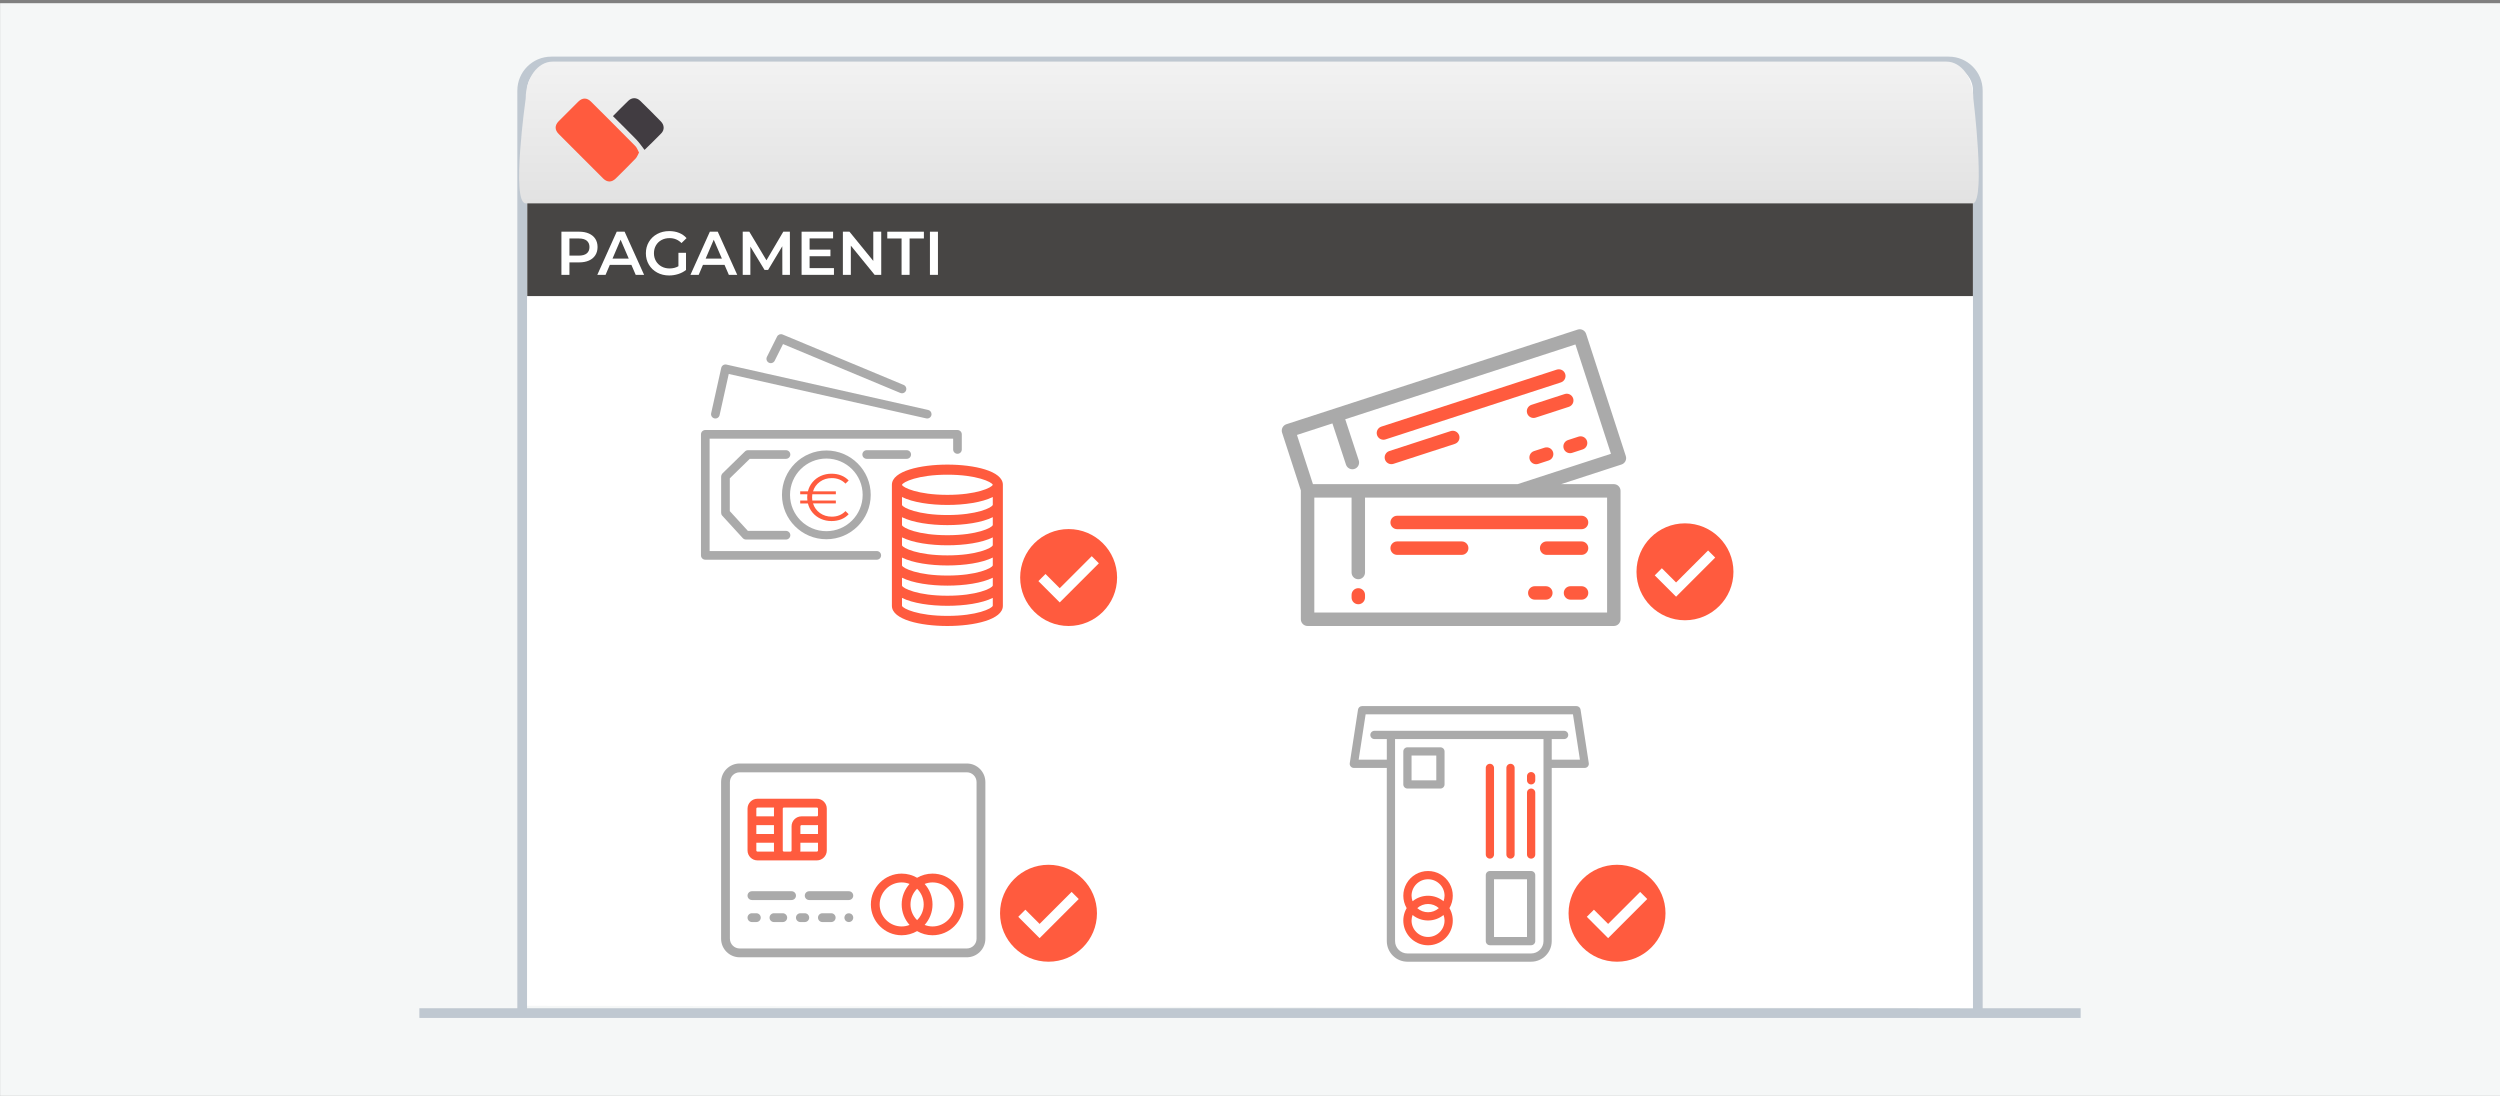 <?xml version="1.0" encoding="utf-8"?>
<!-- Generator: Adobe Illustrator 16.0.0, SVG Export Plug-In . SVG Version: 6.00 Build 0)  -->
<!DOCTYPE svg PUBLIC "-//W3C//DTD SVG 1.1//EN" "http://www.w3.org/Graphics/SVG/1.1/DTD/svg11.dtd">
<svg version="1.1" id="Livello_1" xmlns="http://www.w3.org/2000/svg" xmlns:xlink="http://www.w3.org/1999/xlink" x="0px" y="0px"
	 width="365px" height="160px" viewBox="2422.667 -199.5 365 160" enable-background="new 2422.667 -199.5 365 160"
	 xml:space="preserve">
<rect x="2422.667" y="-199.5" width="365" height="160" fill="#808080" stroke="none"/>
<rect x="2422.679" y="-199.031" fill="#F5F7F7" width="365" height="160"/>
<g>
	<g>
		<path id="Line_5_" fill="#FFFFFF" stroke="#BFC8D1" stroke-width="1.417" stroke-linecap="square" d="M2484.604-51.59h241.127"/>
		<g>
			<path id="path-3_4_" fill="#FFFFFF" stroke="#BFC8D1" stroke-width="1.417" stroke-linecap="square" d="M2498.906-52.654
				v-133.618c0-2.349,1.902-4.251,4.25-4.251h204.023c2.346,0,4.25,1.902,4.25,4.251v133.959"/>
		</g>
	</g>
	<linearGradient id="SVGID_1_" gradientUnits="userSpaceOnUse" x1="2605.013" y1="-190.503" x2="2605.013" y2="-169.813">
		<stop  offset="0" style="stop-color:#F2F2F2"/>
		<stop  offset="1" style="stop-color:#E2E2E2"/>
	</linearGradient>
	<path fill="url(#SVGID_1_)" d="M2710.773-169.813h-211.352c-2.166,0,0-15.332,0-15.332c0-2.96,1.756-5.358,3.922-5.358h203.508
		c2.166,0,3.922,2.398,3.922,5.358C2710.773-185.145,2712.559-170.476,2710.773-169.813z"/>
	<g>
		<path fill-rule="evenodd" clip-rule="evenodd" fill="#FF5B3E" d="M2515.965-177.228c-0.188,0.34-0.287,0.653-0.49,0.865
			c-0.949,0.989-1.92,1.956-2.9,2.916c-0.604,0.592-1.252,0.597-1.855-0.003c-2.168-2.155-4.328-4.318-6.482-6.486
			c-0.596-0.602-0.596-1.259-0.01-1.857c0.947-0.966,1.904-1.922,2.869-2.869c0.605-0.594,1.26-0.595,1.855-0.001
			c2.168,2.157,4.332,4.316,6.477,6.493C2515.666-177.93,2515.779-177.564,2515.965-177.228z"/>
		<path fill-rule="evenodd" clip-rule="evenodd" fill="#413C41" d="M2512.156-182.545c0.785-0.786,1.5-1.533,2.25-2.246
			c0.529-0.504,1.215-0.497,1.742,0.017c1.02,0.989,2.025,1.996,3.018,3.015c0.496,0.51,0.535,1.213,0.061,1.71
			c-0.82,0.86-1.688,1.678-2.457,2.434c-0.393-0.499-0.75-1.044-1.195-1.508C2514.467-180.272,2513.32-181.384,2512.156-182.545z"/>
	</g>
	<rect x="2499.646" y="-169.813" fill="#474544" width="211.064" height="13.541"/>
	<g>
		<g>
			<path fill="#FFFFFF" d="M2508.653-165.402c0.405,0.181,0.716,0.438,0.932,0.774s0.324,0.735,0.324,1.197
				c0,0.456-0.108,0.854-0.324,1.192s-0.526,0.599-0.932,0.778c-0.404,0.18-0.88,0.27-1.426,0.27h-1.423v1.818h-1.17v-6.3h2.593
				C2507.773-165.672,2508.249-165.582,2508.653-165.402z M2508.334-162.504c0.264-0.216,0.396-0.525,0.396-0.927
				c0-0.402-0.133-0.711-0.396-0.928c-0.264-0.216-0.651-0.323-1.161-0.323h-1.368v2.502h1.368
				C2507.683-162.18,2508.07-162.288,2508.334-162.504z"/>
			<path fill="#FFFFFF" d="M2514.85-160.83h-3.149l-0.621,1.458h-1.206l2.835-6.3h1.152l2.844,6.3h-1.225L2514.85-160.83z
				 M2514.463-161.748l-1.188-2.754l-1.18,2.754H2514.463z"/>
			<path fill="#FFFFFF" d="M2521.718-162.594h1.106v2.511c-0.324,0.258-0.702,0.456-1.134,0.594s-0.876,0.207-1.332,0.207
				c-0.643,0-1.221-0.14-1.737-0.418c-0.516-0.279-0.921-0.665-1.215-1.157c-0.294-0.491-0.44-1.047-0.44-1.665
				c0-0.617,0.146-1.173,0.44-1.665c0.294-0.491,0.7-0.877,1.22-1.156c0.519-0.279,1.103-0.418,1.75-0.418
				c0.528,0,1.009,0.087,1.44,0.261s0.795,0.429,1.089,0.765l-0.738,0.721c-0.479-0.48-1.059-0.721-1.736-0.721
				c-0.444,0-0.839,0.094-1.184,0.279c-0.346,0.186-0.615,0.447-0.811,0.783c-0.194,0.336-0.292,0.72-0.292,1.151
				c0,0.421,0.098,0.799,0.292,1.135c0.195,0.336,0.465,0.6,0.811,0.792c0.345,0.191,0.736,0.288,1.174,0.288
				c0.492,0,0.925-0.108,1.297-0.324V-162.594z"/>
			<path fill="#FFFFFF" d="M2528.448-160.83h-3.149l-0.621,1.458h-1.206l2.835-6.3h1.152l2.844,6.3h-1.225L2528.448-160.83z
				 M2528.062-161.748l-1.188-2.754l-1.18,2.754H2528.062z"/>
			<path fill="#FFFFFF" d="M2536.891-159.372l-0.009-4.176l-2.07,3.456h-0.521l-2.07-3.402v4.122h-1.116v-6.3h0.963l2.502,4.176
				l2.457-4.176h0.964l0.009,6.3H2536.891z"/>
			<path fill="#FFFFFF" d="M2544.424-160.354v0.981h-4.726v-6.3h4.6v0.98h-3.43v1.639h3.042v0.963h-3.042v1.736H2544.424z"/>
			<path fill="#FFFFFF" d="M2551.327-165.672v6.3h-0.963l-3.475-4.266v4.266h-1.161v-6.3h0.963l3.475,4.266v-4.266H2551.327z"/>
			<path fill="#FFFFFF" d="M2554.297-164.682h-2.088v-0.99h5.346v0.99h-2.088v5.31h-1.17V-164.682z"/>
			<path fill="#FFFFFF" d="M2558.437-165.672h1.17v6.3h-1.17V-165.672z"/>
		</g>
	</g>
	<g>
		<g>
			<path fill="#FF5B3E" d="M2546.109-124.882l0.465,0.456c-0.305,0.33-0.67,0.58-1.096,0.748c-0.428,0.168-0.896,0.252-1.408,0.252
				c-0.564,0-1.084-0.108-1.564-0.325c-0.479-0.217-0.881-0.52-1.207-0.908c-0.328-0.388-0.553-0.835-0.676-1.34h-1.127v-0.427
				h1.049c-0.02-0.149-0.029-0.301-0.029-0.456c0-0.162,0.01-0.314,0.029-0.457h-1.049v-0.427h1.127
				c0.123-0.505,0.348-0.952,0.676-1.34c0.326-0.388,0.729-0.691,1.207-0.908c0.48-0.217,1-0.325,1.564-0.325
				c0.512,0,0.98,0.084,1.408,0.252c0.426,0.168,0.791,0.414,1.096,0.738l-0.465,0.457c-0.531-0.538-1.197-0.806-2-0.806
				c-0.66,0-1.238,0.178-1.734,0.534c-0.494,0.356-0.83,0.822-1.004,1.398h3.33v0.427h-3.438c-0.02,0.143-0.029,0.294-0.029,0.457
				c0,0.155,0.01,0.307,0.029,0.456h3.438v0.427h-3.33c0.174,0.576,0.51,1.042,1.004,1.398c0.496,0.356,1.074,0.534,1.734,0.534
				C2544.918-124.066,2545.584-124.338,2546.109-124.882z"/>
		</g>
		<g>
			<g>
				<g>
					<path fill="#AAAAAA" d="M2562.459-136.717h-0.002h-36.816c-0.35,0-0.631,0.282-0.631,0.63v0v17.672
						c-0.002,0.349,0.279,0.631,0.629,0.633h0.002h25.035c0.35,0,0.631-0.284,0.631-0.633s-0.281-0.631-0.631-0.631h-24.404v-16.409
						h35.555v1.578c0,0.348,0.281,0.63,0.629,0.63h0.002c0.35,0.001,0.631-0.281,0.631-0.629c0-0.001,0-0.001,0-0.001v-2.21
						C2563.088-136.434,2562.807-136.716,2562.459-136.717z"/>
				</g>
			</g>
			<g>
				<g>
					<path fill="#AAAAAA" d="M2558.178-139.647l-29.453-6.626c-0.164-0.037-0.336-0.007-0.477,0.082
						c-0.141,0.09-0.242,0.232-0.279,0.396l-1.473,6.628c-0.074,0.34,0.141,0.678,0.48,0.753s0.676-0.139,0.752-0.479l1.336-6.008
						l28.836,6.487c0.045,0.01,0.092,0.015,0.141,0.015c0.348,0,0.629-0.283,0.629-0.632
						C2558.67-139.327,2558.467-139.582,2558.178-139.647z"/>
				</g>
			</g>
			<g>
				<g>
					<path fill="#AAAAAA" d="M2554.602-143.299l-17.672-7.363c-0.309-0.127-0.662,0.005-0.811,0.301l-1.473,2.946
						c-0.166,0.308-0.051,0.691,0.256,0.858c0.307,0.167,0.691,0.052,0.859-0.256c0.006-0.012,0.01-0.023,0.018-0.036v0.001
						l1.209-2.418l17.125,7.136c0.324,0.135,0.693-0.018,0.828-0.339C2555.076-142.793,2554.926-143.163,2554.602-143.299z"/>
				</g>
			</g>
			<g>
				<g>
					<path fill="#AAAAAA" d="M2555.047-133.771h-5.844c-0.348,0-0.631,0.283-0.631,0.631c0,0.349,0.283,0.631,0.631,0.631h5.844
						c0.35,0,0.633-0.282,0.633-0.631C2555.68-133.489,2555.396-133.771,2555.047-133.771z"/>
				</g>
			</g>
			<g>
				<g>
					<path fill="#AAAAAA" d="M2543.313-133.73c-3.578,0-6.479,2.902-6.479,6.48c0.002,3.578,2.902,6.477,6.479,6.48
						c3.578,0,6.48-2.901,6.48-6.48C2549.793-130.828,2546.891-133.73,2543.313-133.73z M2543.313-121.948
						c-2.928,0-5.303-2.374-5.303-5.302c0.004-2.927,2.375-5.298,5.303-5.302c2.928,0,5.303,2.374,5.303,5.302
						C2548.615-124.321,2546.24-121.948,2543.313-121.948z"/>
				</g>
			</g>
			<g>
				<g>
					<g>
						<path fill="#FF5B3E" d="M2560.986-131.668c-3.904,0-8.102,0.923-8.102,2.946v17.672c0,2.022,4.197,2.945,8.102,2.945
							c3.902,0,8.1-0.923,8.1-2.945v-17.672C2569.086-130.745,2564.889-131.668,2560.986-131.668z M2567.613-111.061
							c-0.113,0.408-2.32,1.481-6.627,1.481c-4.311,0-6.518-1.073-6.627-1.471v-1.157c1.564,0.788,4.152,1.157,6.627,1.157
							c2.471,0,5.061-0.372,6.627-1.158V-111.061z M2567.613-114.006c-0.113,0.408-2.32,1.483-6.627,1.483
							c-4.311,0-6.518-1.075-6.627-1.473v-1.158c1.564,0.79,4.152,1.158,6.627,1.158c2.471,0,5.061-0.372,6.627-1.158V-114.006z
							 M2567.613-116.952c-0.113,0.41-2.32,1.483-6.627,1.483c-4.311,0-6.518-1.073-6.627-1.472v-1.157
							c1.564,0.789,4.152,1.157,6.627,1.157c2.471,0,5.061-0.372,6.627-1.158V-116.952z M2567.613-119.897
							c-0.113,0.409-2.32,1.483-6.627,1.483c-4.311,0-6.518-1.074-6.627-1.472v-1.158c1.564,0.789,4.152,1.158,6.627,1.158
							c2.471,0,5.061-0.371,6.627-1.158V-119.897z M2567.613-122.842c-0.113,0.409-2.32,1.483-6.627,1.483
							c-4.311,0-6.518-1.075-6.627-1.473v-1.158c1.564,0.785,4.152,1.158,6.627,1.158c2.471,0,5.061-0.373,6.627-1.159V-122.842z
							 M2567.613-125.788c-0.113,0.409-2.32,1.483-6.627,1.483c-4.311,0-6.518-1.074-6.627-1.471v-1.159
							c1.564,0.786,4.152,1.159,6.627,1.159c2.471,0,5.061-0.373,6.627-1.16V-125.788z M2560.986-127.25
							c-4.303,0-6.51-1.072-6.627-1.459v-0.004c0.117-0.41,2.324-1.481,6.627-1.481c4.27,0,6.479,1.056,6.627,1.472
							C2567.465-128.305,2565.256-127.25,2560.986-127.25z"/>
					</g>
				</g>
			</g>
			<g>
				<g>
					<path fill="#AAAAAA" d="M2537.42-121.991h-5.564l-2.639-2.887v-4.785l2.916-2.847h5.287c0.352,0,0.633-0.282,0.633-0.631
						c0-0.348-0.281-0.631-0.633-0.631h-5.543c-0.166,0-0.326,0.063-0.443,0.179l-3.289,3.209c-0.123,0.144-0.191,0.326-0.191,0.516
						v5.236c0,0.158,0.059,0.31,0.164,0.426l2.994,3.272c0.119,0.129,0.289,0.205,0.465,0.205h5.844c0.352,0,0.633-0.282,0.633-0.63
						C2538.053-121.707,2537.771-121.991,2537.42-121.991z"/>
				</g>
			</g>
		</g>
		<path fill="#FF5B3E" d="M2578.686-122.257c-3.908,0-7.076,3.168-7.076,7.076c0,3.909,3.168,7.076,7.076,7.076
			s7.076-3.167,7.076-7.076C2585.762-119.089,2582.594-122.257,2578.686-122.257z M2577.387-111.546l-3.115-3.115l1.037-1.038
			l2.078,2.077l4.674-4.675l1.039,1.039L2577.387-111.546z"/>
	</g>
	<g>
		<g>
			<path fill="#AAAAAA" d="M2653.428-95.901c-0.047-0.293-0.297-0.51-0.596-0.51h-31.301c-0.297,0-0.551,0.217-0.594,0.51
				l-1.205,7.827c-0.027,0.172,0.023,0.348,0.137,0.482c0.115,0.135,0.281,0.21,0.457,0.21h4.814v25.281
				c0.004,1.661,1.35,3.009,3.012,3.011h18.059c1.662-0.002,3.008-1.35,3.01-3.011v-25.281h4.816c0.174,0,0.342-0.075,0.455-0.21
				c0.115-0.135,0.168-0.311,0.139-0.482L2653.428-95.901z M2648.018-62.101c0,0.998-0.809,1.807-1.807,1.807h-18.059
				c-0.998,0-1.807-0.809-1.807-1.807v-29.494h21.672V-62.101z M2649.221-88.586v-3.009h1.807c0.334,0,0.602-0.271,0.602-0.604
				s-0.268-0.602-0.602-0.602h-27.691c-0.33,0-0.602,0.27-0.602,0.602s0.271,0.604,0.602,0.604h1.805v3.009h-4.109l1.016-6.621
				h30.27l1.018,6.621H2649.221z"/>
			<path fill="#FF5B3E" d="M2631.162-72.332c-1.291-0.003-2.484,0.686-3.129,1.804s-0.643,2.497,0.006,3.614
				c-0.881,1.517-0.545,3.447,0.799,4.578c1.344,1.128,3.305,1.128,4.648,0c1.344-1.131,1.68-3.062,0.799-4.578
				c0.648-1.117,0.652-2.496,0.008-3.614S2632.453-72.335,2631.162-72.332z M2631.162-71.13c1.33,0,2.41,1.079,2.41,2.409
				c-0.004,0.272-0.055,0.542-0.148,0.8c-1.32-1.066-3.203-1.066-4.521,0c-0.094-0.258-0.145-0.527-0.148-0.8
				C2628.754-70.051,2629.832-71.13,2631.162-71.13z M2632.738-66.914c-0.896,0.802-2.254,0.802-3.152,0
				C2630.484-67.719,2631.842-67.719,2632.738-66.914z M2631.162-62.702c-1.33,0-2.408-1.076-2.408-2.408
				c0.004-0.272,0.055-0.543,0.148-0.799c1.318,1.066,3.201,1.066,4.521,0c0.094,0.256,0.145,0.526,0.148,0.799
				C2633.572-63.778,2632.492-62.702,2631.162-62.702z"/>
			<path fill="#AAAAAA" d="M2646.211-72.332h-6.018c-0.334,0-0.602,0.27-0.602,0.602v9.63c0,0.334,0.268,0.604,0.602,0.604h6.018
				c0.334,0,0.604-0.27,0.604-0.604v-9.63C2646.814-72.063,2646.545-72.332,2646.211-72.332z M2645.609-62.702h-4.814v-8.428h4.814
				V-62.702z"/>
			<path fill="#FF5B3E" d="M2640.193-74.139c0.332,0,0.602-0.269,0.602-0.602v-12.642c0-0.332-0.27-0.602-0.602-0.602
				c-0.334,0-0.602,0.27-0.602,0.602v12.642C2639.592-74.407,2639.859-74.139,2640.193-74.139z"/>
			<path fill="#FF5B3E" d="M2643.203-74.139c0.332,0,0.6-0.269,0.6-0.602v-12.642c0-0.332-0.268-0.602-0.6-0.602
				c-0.334,0-0.604,0.27-0.604,0.602v12.642C2642.6-74.407,2642.869-74.139,2643.203-74.139z"/>
			<path fill="#FF5B3E" d="M2646.211-84.372c-0.332,0-0.602,0.27-0.602,0.602v9.03c0,0.333,0.27,0.602,0.602,0.602
				c0.334,0,0.604-0.269,0.604-0.602v-9.03C2646.814-84.103,2646.545-84.372,2646.211-84.372z"/>
			<path fill="#FF5B3E" d="M2646.211-86.78c-0.332,0-0.602,0.271-0.602,0.603v0.602c0,0.332,0.27,0.603,0.602,0.603
				c0.334,0,0.604-0.271,0.604-0.603v-0.602C2646.814-86.51,2646.545-86.78,2646.211-86.78z"/>
			<path fill="#AAAAAA" d="M2628.152-84.372h4.816c0.332,0,0.604-0.27,0.604-0.602v-4.816c0-0.332-0.271-0.602-0.604-0.602h-4.816
				c-0.332,0-0.602,0.27-0.602,0.602v4.816C2627.551-84.642,2627.82-84.372,2628.152-84.372z M2628.754-89.188h3.611v3.612h-3.611
				V-89.188z"/>
		</g>
		<path fill="#FF5B3E" d="M2658.754-73.243c-3.908,0-7.078,3.169-7.078,7.076c0,3.908,3.17,7.077,7.078,7.077
			s7.076-3.169,7.076-7.077C2665.83-70.074,2662.662-73.243,2658.754-73.243z M2657.453-62.531l-3.113-3.116l1.037-1.037
			l2.076,2.075l4.676-4.672l1.037,1.037L2657.453-62.531z"/>
	</g>
	<g>
		<g>
			<path fill="#AAAAAA" d="M2563.82-88.029h-33.16c-1.496,0-2.713,1.216-2.713,2.711v22.869c0,1.498,1.217,2.714,2.713,2.714h33.16
				c1.492,0,2.711-1.216,2.711-2.714v-22.869C2566.531-86.813,2565.313-88.029,2563.82-88.029z M2565.244-62.449
				c0,0.788-0.639,1.426-1.424,1.426h-33.16c-0.787,0-1.426-0.638-1.426-1.426v-22.869c0-0.786,0.639-1.425,1.426-1.425h33.16
				c0.785,0,1.424,0.639,1.424,1.425V-62.449z"/>
			<path fill="#AAAAAA" d="M2538.236-69.381h-5.785c-0.357,0-0.645,0.286-0.645,0.644c0,0.354,0.287,0.642,0.645,0.642h5.785
				c0.355,0,0.643-0.288,0.643-0.642C2538.879-69.095,2538.592-69.381,2538.236-69.381z"/>
			<path fill="#AAAAAA" d="M2546.596-69.381h-5.787c-0.355,0-0.643,0.286-0.643,0.644c0,0.354,0.287,0.642,0.643,0.642h5.787
				c0.355,0,0.645-0.288,0.645-0.642C2547.24-69.095,2546.951-69.381,2546.596-69.381z"/>
			<path fill="#AAAAAA" d="M2533.092-66.167h-0.641c-0.357,0-0.645,0.289-0.645,0.644c0,0.355,0.287,0.644,0.645,0.644h0.641
				c0.355,0,0.645-0.288,0.645-0.644C2533.736-65.878,2533.447-66.167,2533.092-66.167z"/>
			<path fill="#AAAAAA" d="M2536.951-66.167h-1.285c-0.357,0-0.645,0.289-0.645,0.644c0,0.355,0.287,0.644,0.645,0.644h1.285
				c0.354,0,0.643-0.288,0.643-0.644C2537.594-65.878,2537.305-66.167,2536.951-66.167z"/>
			<path fill="#AAAAAA" d="M2540.166-66.167h-0.643c-0.355,0-0.645,0.289-0.645,0.644c0,0.355,0.289,0.644,0.645,0.644h0.643
				c0.357,0,0.643-0.288,0.643-0.644C2540.809-65.878,2540.523-66.167,2540.166-66.167z"/>
			<path fill="#AAAAAA" d="M2544.025-66.167h-1.287c-0.355,0-0.645,0.289-0.645,0.644c0,0.355,0.289,0.644,0.645,0.644h1.287
				c0.354,0,0.641-0.288,0.641-0.644C2544.666-65.878,2544.379-66.167,2544.025-66.167z"/>
			<path fill="#AAAAAA" d="M2546.139-65.979c-0.115,0.119-0.188,0.29-0.188,0.456c0,0.167,0.072,0.335,0.188,0.457
				c0.121,0.115,0.291,0.187,0.457,0.187c0.168,0,0.334-0.071,0.457-0.187c0.117-0.122,0.188-0.29,0.188-0.457
				c0-0.166-0.07-0.337-0.188-0.456C2546.807-66.218,2546.371-66.218,2546.139-65.979z"/>
			<path fill="#FF5B3E" d="M2558.814-71.953c-0.822,0-1.588,0.224-2.252,0.608c-0.662-0.385-1.43-0.608-2.25-0.608
				c-2.482,0-4.5,2.019-4.5,4.502c0,2.479,2.018,4.499,4.5,4.499c0.82,0,1.588-0.225,2.25-0.607c0.664,0.383,1.43,0.607,2.252,0.607
				c2.48,0,4.502-2.02,4.502-4.499C2563.316-69.935,2561.295-71.953,2558.814-71.953z M2557.527-67.451
				c0,0.895-0.371,1.704-0.965,2.29c-0.594-0.586-0.963-1.396-0.963-2.29c0-0.896,0.369-1.707,0.963-2.292
				C2557.156-69.158,2557.527-68.348,2557.527-67.451z M2551.098-67.451c0-1.774,1.443-3.216,3.215-3.216
				c0.406,0,0.793,0.081,1.15,0.221c-0.715,0.797-1.15,1.845-1.15,2.995c0,1.147,0.436,2.196,1.15,2.991
				c-0.357,0.141-0.744,0.222-1.15,0.222C2552.541-64.238,2551.098-65.68,2551.098-67.451z M2558.814-64.238
				c-0.406,0-0.791-0.081-1.15-0.222c0.713-0.795,1.15-1.844,1.15-2.991c0-1.15-0.438-2.198-1.15-2.995
				c0.359-0.14,0.744-0.221,1.15-0.221c1.773,0,3.215,1.441,3.215,3.216C2562.029-65.68,2560.588-64.238,2558.814-64.238z"/>
			<path fill="#FF5B3E" d="M2533.258-73.882h3.857h0.957h3.859c0.799,0,1.447-0.651,1.447-1.451v-5.145v-0.958
				c0-0.799-0.648-1.45-1.447-1.45h-4.816h-3.857c-0.801,0-1.451,0.651-1.451,1.45v6.103
				C2531.807-74.533,2532.457-73.882,2533.258-73.882z M2535.666-77.74h-2.574v-1.288h2.574V-77.74z M2533.092-75.333v-1.123h2.574
				v1.123c0,0.057,0.01,0.11,0.016,0.163h-2.424C2533.166-75.17,2533.092-75.242,2533.092-75.333z M2542.094-77.74h-2.57v-1.124
				c0-0.089,0.072-0.164,0.164-0.164h2.244c0.055,0,0.107-0.01,0.162-0.016V-77.74L2542.094-77.74z M2541.932-75.17h-2.426
				c0.006-0.053,0.018-0.106,0.018-0.163v-1.123h2.57v1.123C2542.094-75.242,2542.021-75.17,2541.932-75.17z M2541.932-81.6
				c0.09,0,0.162,0.073,0.162,0.164v0.958c0,0.091-0.072,0.164-0.162,0.164h-2.244c-0.799,0-1.451,0.652-1.451,1.449v3.531
				c0,0.091-0.072,0.163-0.164,0.163h-0.957c-0.092,0-0.164-0.072-0.164-0.163v-6.103c0-0.091,0.072-0.164,0.164-0.164H2541.932z
				 M2533.258-81.6h2.424c-0.006,0.055-0.016,0.109-0.016,0.164v1.122h-2.574v-1.122C2533.092-81.526,2533.166-81.6,2533.258-81.6z"
				/>
		</g>
		<path fill="#FF5B3E" d="M2575.748-73.242c-3.908,0-7.076,3.168-7.076,7.077c0,3.907,3.168,7.075,7.076,7.075
			s7.076-3.168,7.076-7.075C2582.824-70.074,2579.656-73.242,2575.748-73.242z M2574.449-62.53l-3.115-3.116l1.037-1.04l2.078,2.078
			l4.674-4.673l1.039,1.038L2574.449-62.53z"/>
	</g>
	<g>
		<g>
			<g>
				<g>
					<path fill="#AAAAAA" d="M2660.035-132.919l-5.793-17.83c-0.166-0.516-0.723-0.8-1.238-0.63l-42.52,13.816
						c-0.516,0.169-0.799,0.723-0.631,1.238l2.742,8.441c-0.002,0.016-0.004,0.032-0.004,0.049v18.749
						c0,0.541,0.441,0.981,0.982,0.981h44.711c0.543,0,0.982-0.44,0.982-0.981v-18.749c0-0.542-0.439-0.982-0.982-0.982h-7.693
						l8.816-2.865C2659.922-131.848,2660.205-132.404,2660.035-132.919z M2657.303-126.852v16.784h-42.746v-16.784h5.439v10.939
						c0,0.542,0.441,0.981,0.982,0.981c0.543,0,0.982-0.439,0.982-0.981v-10.939h22.434H2657.303z M2644.238-128.817h-29.881
						l-2.334-7.181l5.178-1.683l1.979,6.018c0.137,0.412,0.521,0.675,0.934,0.675c0.1,0,0.205-0.016,0.307-0.05
						c0.516-0.169,0.797-0.724,0.625-1.239l-1.975-6.011l33.607-10.922l5.188,15.964L2644.238-128.817z"/>
					<path fill="#FF5B3E" d="M2651.188-144.905c-0.168-0.516-0.723-0.798-1.238-0.629l-25.604,8.319
						c-0.516,0.167-0.797,0.722-0.631,1.237c0.137,0.415,0.52,0.679,0.934,0.679c0.102,0,0.203-0.016,0.305-0.048l25.604-8.321
						C2651.072-143.835,2651.354-144.39,2651.188-144.905z"/>
					<path fill="#FF5B3E" d="M2646.869-138.526l4.846-1.576c0.518-0.166,0.799-0.721,0.631-1.237
						c-0.168-0.516-0.721-0.798-1.238-0.629l-4.846,1.573c-0.514,0.169-0.799,0.723-0.629,1.238c0.135,0.416,0.52,0.678,0.934,0.678
						C2646.666-138.479,2646.77-138.493,2646.869-138.526z"/>
					<path fill="#FF5B3E" d="M2650.967-134.015c0.133,0.417,0.52,0.679,0.932,0.679c0.102,0,0.203-0.016,0.303-0.049l1.535-0.499
						c0.516-0.167,0.797-0.722,0.631-1.238c-0.168-0.514-0.721-0.797-1.238-0.629l-1.533,0.5
						C2651.08-135.084,2650.799-134.53,2650.967-134.015z"/>
					<path fill="#FF5B3E" d="M2648.172-134.14l-1.535,0.498c-0.516,0.167-0.799,0.723-0.631,1.238c0.137,0.415,0.52,0.68,0.936,0.68
						c0.1,0,0.203-0.016,0.303-0.047l1.535-0.5c0.514-0.167,0.797-0.721,0.631-1.237
						C2649.24-134.025,2648.688-134.307,2648.172-134.14z"/>
					<path fill="#FF5B3E" d="M2634.467-136.562l-8.961,2.913c-0.516,0.168-0.799,0.722-0.631,1.237
						c0.135,0.416,0.52,0.679,0.934,0.679c0.098,0,0.203-0.015,0.301-0.047l8.963-2.913c0.518-0.167,0.799-0.721,0.633-1.236
						C2635.535-136.446,2634.982-136.727,2634.467-136.562z"/>
					<path fill="#FF5B3E" d="M2620.979-113.626c-0.541,0-0.982,0.439-0.982,0.981v0.386c0,0.542,0.441,0.98,0.982,0.98
						c0.543,0,0.982-0.438,0.982-0.98v-0.386C2621.961-113.187,2621.521-113.626,2620.979-113.626z"/>
					<path fill="#FF5B3E" d="M2625.67-123.22c0,0.543,0.439,0.982,0.982,0.982h26.922c0.543,0,0.98-0.439,0.98-0.982
						c0-0.542-0.438-0.982-0.98-0.982h-26.922C2626.109-124.202,2625.67-123.763,2625.67-123.22z"/>
					<path fill="#FF5B3E" d="M2653.574-120.453h-5.098c-0.541,0-0.98,0.438-0.98,0.982c0,0.543,0.439,0.983,0.98,0.983h5.098
						c0.543,0,0.982-0.44,0.982-0.983C2654.557-120.014,2654.117-120.453,2653.574-120.453z"/>
					<path fill="#FF5B3E" d="M2653.574-113.914h-1.613c-0.543,0-0.982,0.439-0.982,0.982s0.439,0.983,0.982,0.983h1.613
						c0.543,0,0.982-0.44,0.982-0.983S2654.117-113.914,2653.574-113.914z"/>
					<path fill="#FF5B3E" d="M2648.359-113.914h-1.613c-0.541,0-0.982,0.439-0.982,0.982s0.441,0.983,0.982,0.983h1.613
						c0.543,0,0.982-0.44,0.982-0.983S2648.902-113.914,2648.359-113.914z"/>
					<path fill="#FF5B3E" d="M2636.074-120.453h-9.422c-0.543,0-0.982,0.438-0.982,0.982c0,0.543,0.439,0.983,0.982,0.983h9.422
						c0.543,0,0.982-0.44,0.982-0.983C2637.057-120.014,2636.617-120.453,2636.074-120.453z"/>
				</g>
			</g>
		</g>
		<path fill="#FF5B3E" d="M2668.672-123.092c-3.906,0-7.076,3.167-7.076,7.076c0,3.906,3.17,7.075,7.076,7.075
			c3.91,0,7.078-3.169,7.078-7.075C2675.75-119.924,2672.582-123.092,2668.672-123.092z M2667.375-112.382l-3.115-3.115l1.037-1.039
			l2.078,2.076l4.672-4.672l1.039,1.039L2667.375-112.382z"/>
	</g>
</g>
</svg>

